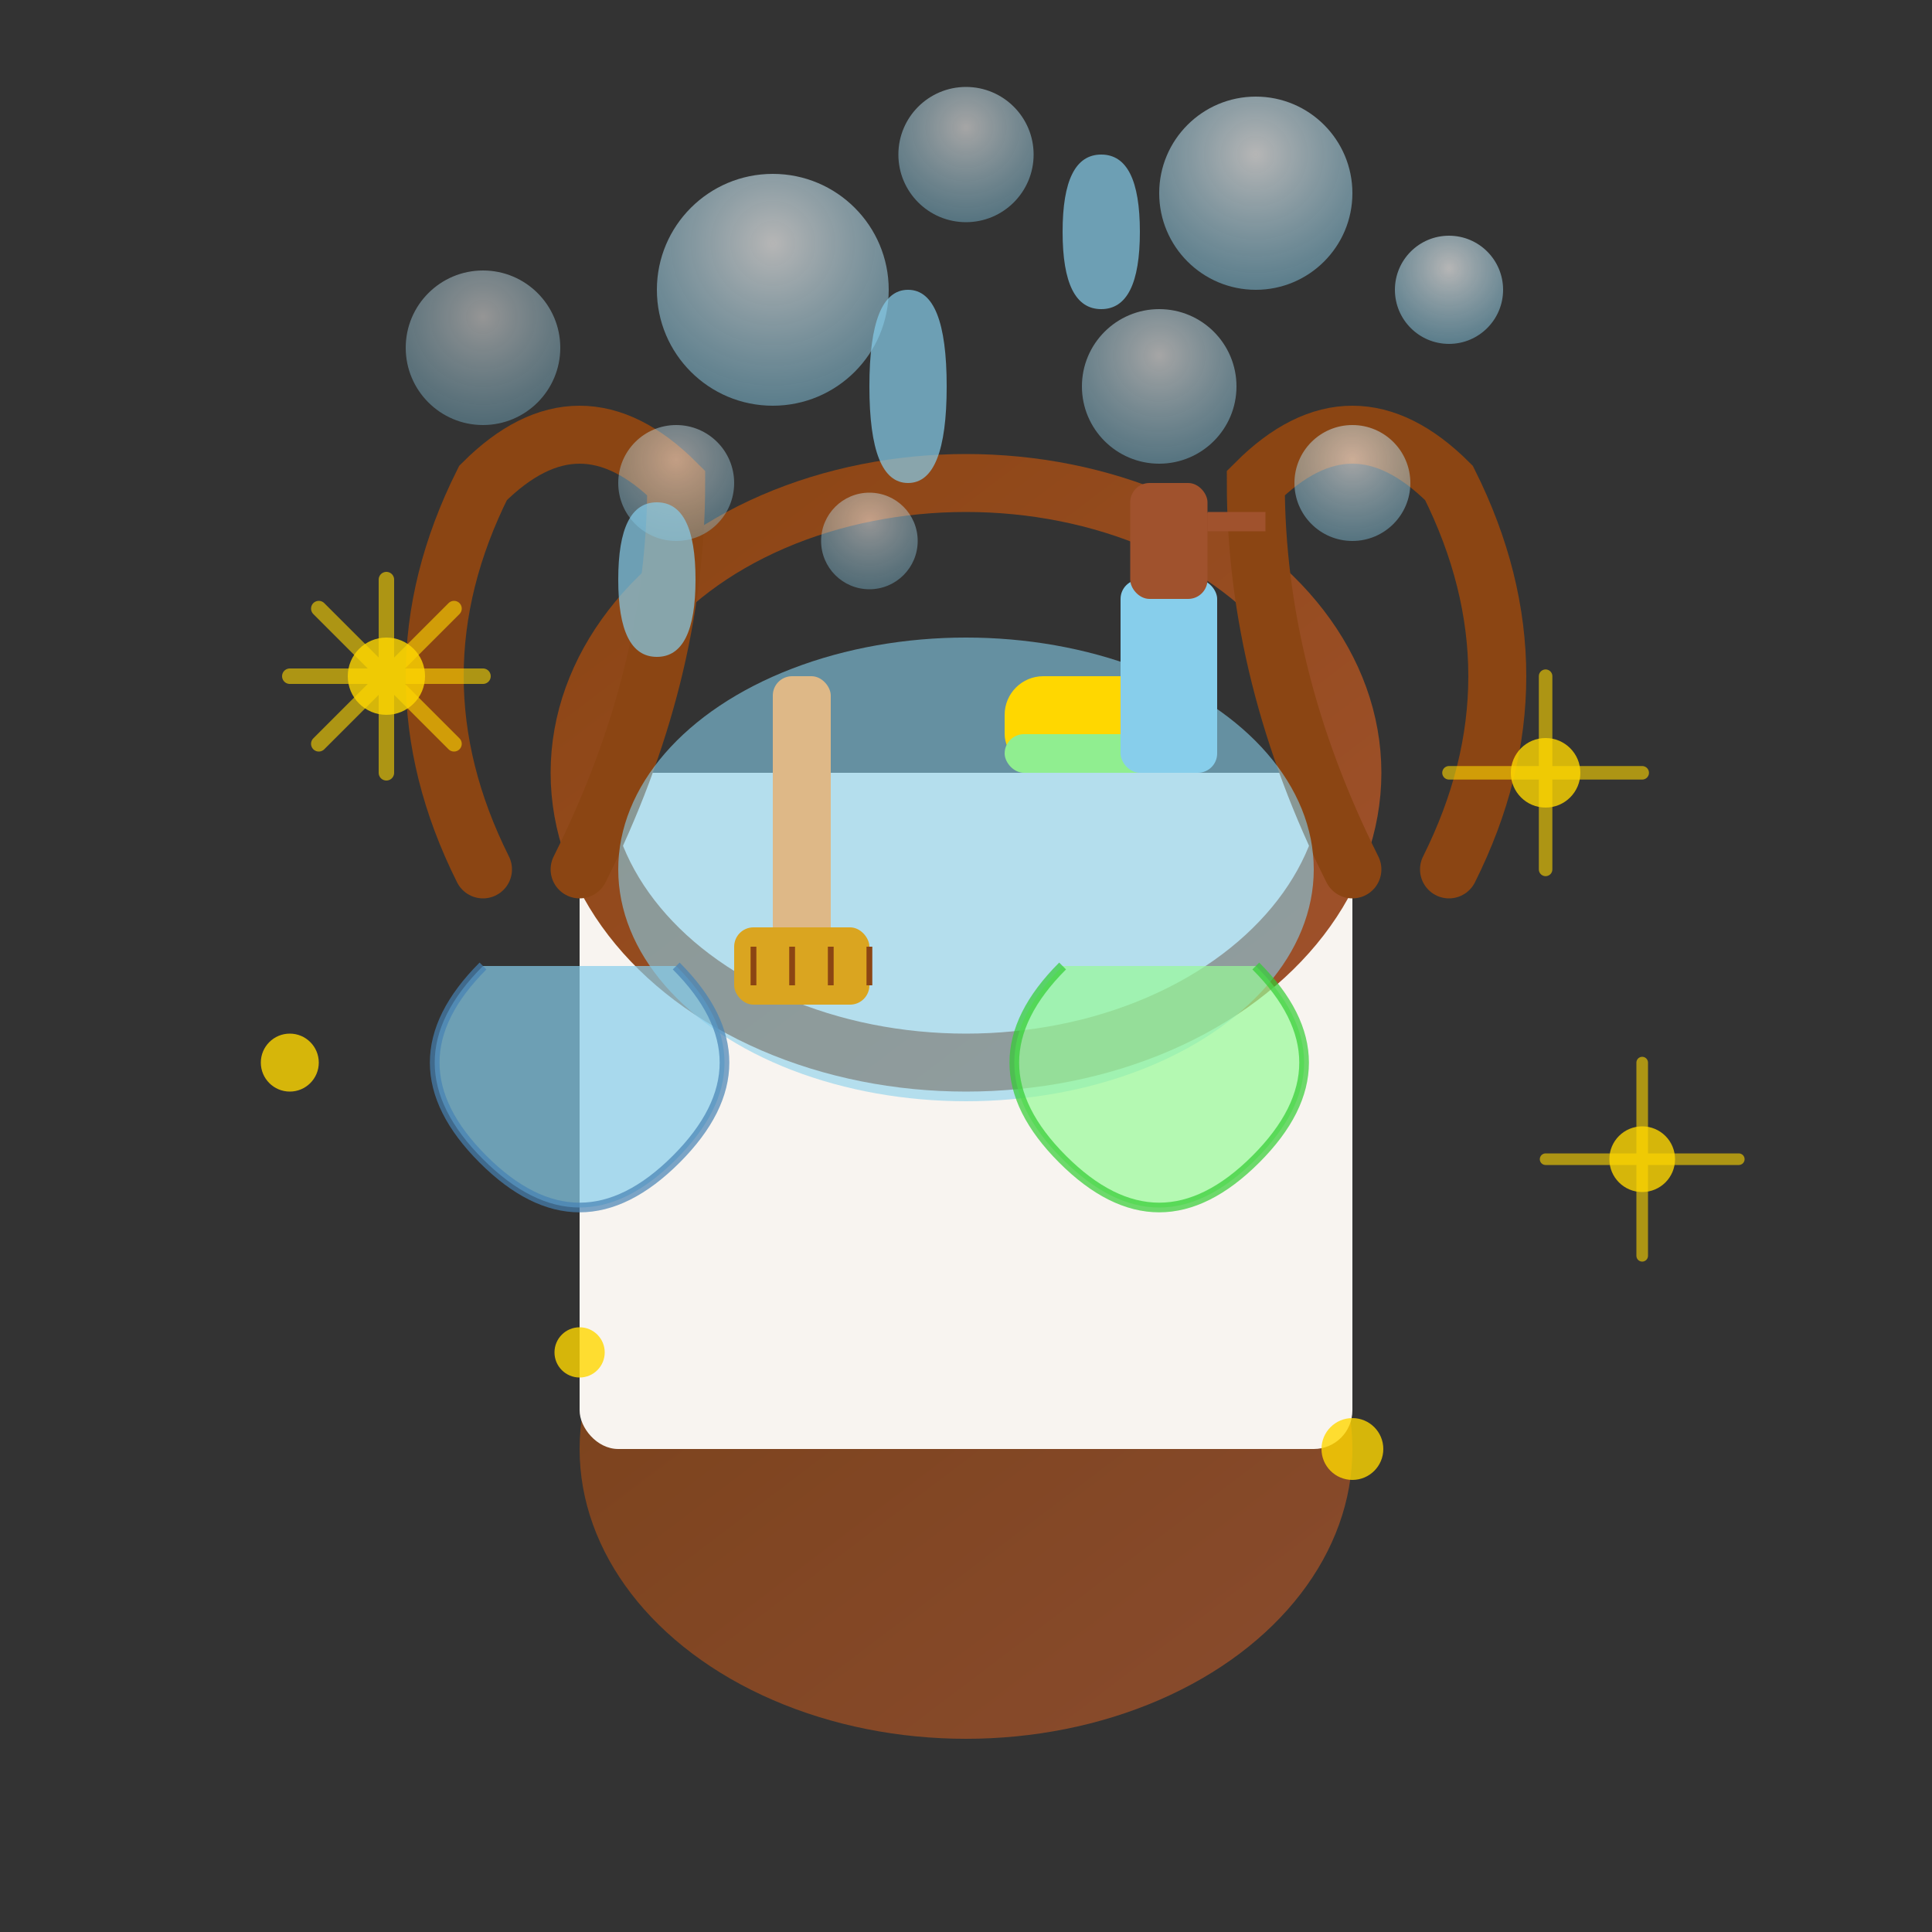 <svg width="100" height="100" viewBox="0 0 100 100" fill="none" xmlns="http://www.w3.org/2000/svg">
  <rect x="0" y="0" width="100" height="100" fill="#333333" stroke="none"/>
  <defs>
    <linearGradient id="generalGrad" x1="0%" y1="0%" x2="100%" y2="100%">
      <stop offset="0%" style="stop-color:#8B4513"/>
      <stop offset="100%" style="stop-color:#A0522D"/>
    </linearGradient>
    <radialGradient id="bubbleGrad" cx="50%" cy="30%" r="70%">
      <stop offset="0%" style="stop-color:#ffffff;stop-opacity:0.8"/>
      <stop offset="100%" style="stop-color:#87CEEB;stop-opacity:0.6"/>
    </radialGradient>
  </defs>
  
  <!-- Main cleaning bucket -->
  <ellipse cx="50" cy="75" rx="20" ry="15" fill="url(#generalGrad)" opacity="0.8"/>
  <rect x="30" y="40" width="40" height="35" fill="#f8f4f0" rx="2"/>
  <ellipse cx="50" cy="40" rx="20" ry="15" fill="none" stroke="url(#generalGrad)" stroke-width="3"/>
  
  <!-- Bucket handle -->
  <path d="M25 45 Q20 35 25 25 Q30 20 35 25 Q35 35 30 45" fill="none" stroke="#8B4513" stroke-width="3" stroke-linecap="round"/>
  <path d="M75 45 Q80 35 75 25 Q70 20 65 25 Q65 35 70 45" fill="none" stroke="#8B4513" stroke-width="3" stroke-linecap="round"/>
  
  <!-- Water/soap in bucket -->
  <ellipse cx="50" cy="45" rx="18" ry="12" fill="#87CEEB" opacity="0.6"/>
  
  <!-- Cleaning bubbles -->
  <circle cx="40" cy="15" r="6" fill="url(#bubbleGrad)" opacity="0.8"/>
  <circle cx="60" cy="20" r="4" fill="url(#bubbleGrad)" opacity="0.7"/>
  <circle cx="35" cy="25" r="3" fill="url(#bubbleGrad)" opacity="0.6"/>
  <circle cx="65" cy="10" r="5" fill="url(#bubbleGrad)" opacity="0.8"/>
  <circle cx="50" cy="8" r="3.5" fill="url(#bubbleGrad)" opacity="0.7"/>
  <circle cx="45" cy="28" r="2.5" fill="url(#bubbleGrad)" opacity="0.6"/>
  <circle cx="70" cy="25" r="3" fill="url(#bubbleGrad)" opacity="0.7"/>
  <circle cx="25" cy="18" r="4" fill="url(#bubbleGrad)" opacity="0.6"/>
  <circle cx="75" cy="15" r="2.8" fill="url(#bubbleGrad)" opacity="0.8"/>
  
  <!-- Multiple cleaning tools in bucket -->
  <!-- Brush -->
  <g transform="translate(40, 35)">
    <rect x="0" y="0" width="3" height="15" fill="#DEB887" rx="1"/>
    <rect x="-2" y="13" width="7" height="4" fill="#DAA520" rx="1"/>
    <line x1="-1" y1="14" x2="-1" y2="16" stroke="#8B4513" stroke-width="0.3"/>
    <line x1="1" y1="14" x2="1" y2="16" stroke="#8B4513" stroke-width="0.3"/>
    <line x1="3" y1="14" x2="3" y2="16" stroke="#8B4513" stroke-width="0.3"/>
    <line x1="5" y1="14" x2="5" y2="16" stroke="#8B4513" stroke-width="0.3"/>
  </g>
  
  <!-- Sponge -->
  <rect x="52" y="35" width="8" height="5" fill="#FFD700" rx="2"/>
  <rect x="52" y="38" width="8" height="2" fill="#90EE90" rx="1"/>
  
  <!-- Spray bottle -->
  <g transform="translate(58, 25)">
    <rect x="0" y="5" width="5" height="10" fill="#87CEEB" rx="1"/>
    <rect x="0.5" y="0" width="4" height="6" fill="#A0522D" rx="1"/>
    <rect x="4.5" y="1.5" width="3" height="1" fill="#A0522D"/>
    <circle cx="7" cy="2" r="0.4" fill="#A0522D"/>
  </g>
  
  <!-- Cleaning cloth hanging from bucket -->
  <path d="M25 50 Q20 55 25 60 Q30 65 35 60 Q40 55 35 50" fill="#87CEEB" opacity="0.7" stroke="#4682B4" stroke-width="0.5"/>
  <path d="M65 50 Q70 55 65 60 Q60 65 55 60 Q50 55 55 50" fill="#98FB98" opacity="0.7" stroke="#32CD32" stroke-width="0.5"/>
  
  <!-- Sparkles indicating deep cleaning -->
  <circle cx="20" cy="35" r="2" fill="#FFD700" opacity="0.8"/>
  <circle cx="80" cy="40" r="1.8" fill="#FFD700" opacity="0.8"/>
  <circle cx="15" cy="55" r="1.5" fill="#FFD700" opacity="0.8"/>
  <circle cx="85" cy="60" r="1.7" fill="#FFD700" opacity="0.8"/>
  <circle cx="30" cy="70" r="1.3" fill="#FFD700" opacity="0.8"/>
  <circle cx="70" cy="75" r="1.6" fill="#FFD700" opacity="0.8"/>
  
  <!-- Sparkle rays -->
  <path d="M20 30 L20 40 M15 35 L25 35 M16.5 31.5 L23.5 38.5 M23.5 31.5 L16.5 38.5" stroke="#FFD700" stroke-width="0.8" stroke-linecap="round" opacity="0.6"/>
  <path d="M80 35 L80 45 M75 40 L85 40" stroke="#FFD700" stroke-width="0.7" stroke-linecap="round" opacity="0.6"/>
  <path d="M85 55 L85 65 M80 60 L90 60" stroke="#FFD700" stroke-width="0.6" stroke-linecap="round" opacity="0.6"/>
  
  <!-- Water drops -->
  <path d="M45 20 Q45 15 47 15 Q49 15 49 20 Q49 25 47 25 Q45 25 45 20" fill="#87CEEB" opacity="0.7"/>
  <path d="M55 12 Q55 8 57 8 Q59 8 59 12 Q59 16 57 16 Q55 16 55 12" fill="#87CEEB" opacity="0.7"/>
  <path d="M32 30 Q32 26 34 26 Q36 26 36 30 Q36 34 34 34 Q32 34 32 30" fill="#87CEEB" opacity="0.7"/>
</svg>
